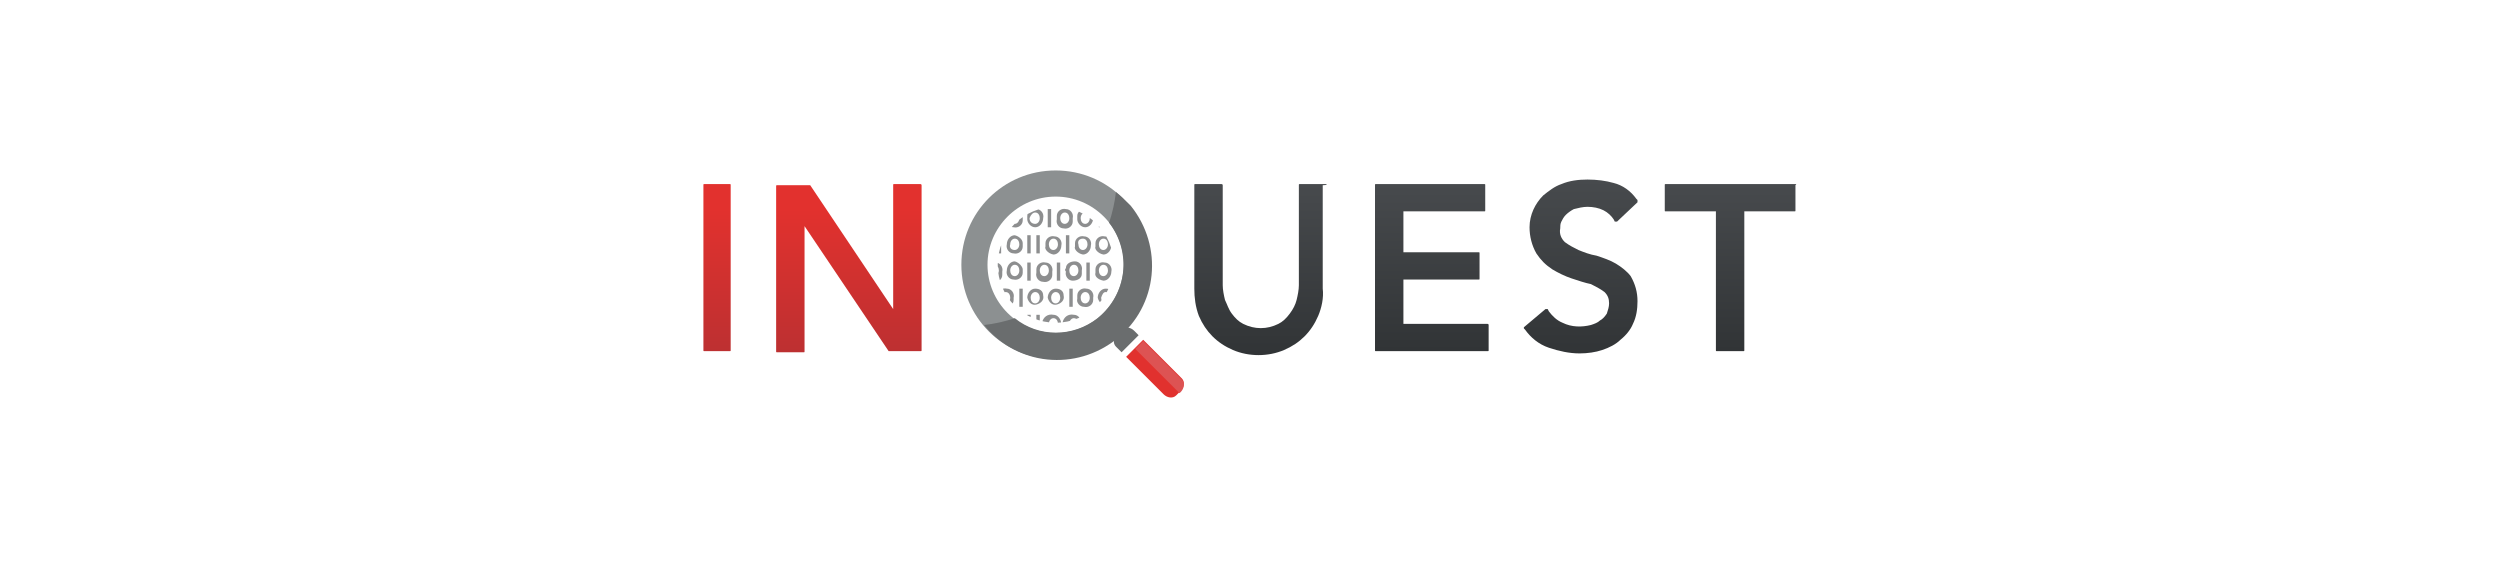 <?xml version="1.0" encoding="UTF-8"?>
<!-- Generator: Adobe Illustrator 24.1.0, SVG Export Plug-In . SVG Version: 6.00 Build 0)  -->
<svg xmlns="http://www.w3.org/2000/svg" xmlns:xlink="http://www.w3.org/1999/xlink" version="1.1" id="Layer_2" x="0px" y="0px" viewBox="0 0 220 50" style="enable-background:new 0 0 220 50;" xml:space="preserve">
<style type="text/css">
	.st0{fill:#E1312E;}
	.st1{fill:#DD5353;}
	.st2{fill:url(#SVGID_1_);}
	.st3{fill:url(#SVGID_2_);}
	.st4{fill:url(#SVGID_3_);}
	.st5{fill:url(#SVGID_4_);}
	.st6{fill:url(#SVGID_5_);}
	.st7{fill:url(#SVGID_6_);}
	.st8{fill:#6A6D6E;}
	.st9{fill:#8C9091;}
	.st10{clip-path:url(#SVGID_8_);}
	.st11{fill:#8D8E8F;}
</style>
<g>
	<path class="st0" d="M103.9,33.2l-0.5-0.5l-2.8-2.8l-1.5,1.5l3.3,3.3c0.3,0.3,0.8,0.4,1.1,0.1c0,0,0.1-0.1,0.1-0.1l0.3-0.3   c0.3-0.3,0.4-0.8,0.1-1.1C104,33.3,104,33.3,103.9,33.2z"></path>
	<path class="st1" d="M103.8,34.6l0.1-0.1c0.3-0.3,0.4-0.8,0.1-1.1c0,0-0.1-0.1-0.1-0.1l-0.5-0.5l-2.8-2.8l-0.7,0.7L103.8,34.6z"></path>
	
		<linearGradient id="SVGID_1_" gradientUnits="userSpaceOnUse" x1="63.095" y1="258.913" x2="63.095" y2="244.229" gradientTransform="matrix(1 0 0 -1 0 275.11)">
		<stop offset="0.15" style="stop-color:#E2312E"></stop>
		<stop offset="1" style="stop-color:#BD3031"></stop>
	</linearGradient>
	<path class="st2" d="M62,16.2h2.2c0.1,0,0.1,0,0.1,0.1v14.5c0,0.1,0,0.1-0.1,0.1H62c-0.1,0-0.1,0-0.1-0.1V16.3   C61.9,16.2,61.9,16.2,62,16.2z"></path>
	
		<linearGradient id="SVGID_2_" gradientUnits="userSpaceOnUse" x1="74.671" y1="258.034" x2="74.671" y2="243.34" gradientTransform="matrix(1 0 0 -1 0 274.23)">
		<stop offset="0.15" style="stop-color:#E2312E"></stop>
		<stop offset="1" style="stop-color:#BD3031"></stop>
	</linearGradient>
	<path class="st3" d="M81,16.2h-2.3c-0.1,0-0.1,0-0.1,0.1l0,0v10.9l-7.3-10.9c0,0-0.1,0-0.1,0h-2.8c-0.1,0-0.1,0-0.1,0.1v14.5   c0,0.1,0,0.1,0.1,0.1l0,0h2.3c0.1,0,0.1,0,0.1-0.1l0,0V19.9l7.4,11c0,0,0.1,0,0.1,0H81c0.1,0,0.1,0,0.1-0.1v0V16.3   C81.1,16.2,81,16.2,81,16.2z"></path>
	
		<linearGradient id="SVGID_3_" gradientUnits="userSpaceOnUse" x1="111.044" y1="242.989" x2="111.044" y2="258.034" gradientTransform="matrix(1 0 0 -1 0 274.23)">
		<stop offset="0" style="stop-color:#313436"></stop>
		<stop offset="1" style="stop-color:#474A4D"></stop>
	</linearGradient>
	<path class="st4" d="M116.7,16.2h-2.3c-0.1,0-0.1,0-0.1,0.1v8.8c0,0.4-0.1,0.9-0.2,1.3c-0.1,0.4-0.3,0.8-0.6,1.2   c-0.3,0.4-0.6,0.7-1,0.9c-1,0.5-2.1,0.5-3.1,0c-0.4-0.2-0.7-0.5-1-0.9c-0.3-0.4-0.4-0.8-0.6-1.2c-0.1-0.4-0.2-0.9-0.2-1.3v-8.8   c0,0,0-0.1-0.1-0.1h-2.3c-0.1,0-0.1,0-0.1,0.1v9.1c0,0.8,0.1,1.6,0.4,2.4c0.3,0.7,0.7,1.3,1.2,1.8c0.5,0.5,1.1,0.9,1.8,1.2   c1.4,0.6,3.1,0.6,4.5,0c0.7-0.3,1.3-0.7,1.8-1.2c0.5-0.5,0.9-1.1,1.2-1.8c0.3-0.7,0.5-1.6,0.4-2.4v-9.1   C116.8,16.3,116.8,16.2,116.7,16.2z"></path>
	
		<linearGradient id="SVGID_4_" gradientUnits="userSpaceOnUse" x1="126.016" y1="243.349" x2="126.016" y2="258.034" gradientTransform="matrix(1 0 0 -1 0 274.23)">
		<stop offset="0" style="stop-color:#313436"></stop>
		<stop offset="1" style="stop-color:#474A4D"></stop>
	</linearGradient>
	<path class="st5" d="M130.9,28.5h-7.4v-3.9h6.6c0.1,0,0.1,0,0.1-0.1v0v-2.2c0-0.1,0-0.1-0.1-0.1l0,0h-6.6v-3.6h7.1   c0.1,0,0.1,0,0.1-0.1v0v-2.2c0-0.1,0-0.1-0.1-0.1l0,0h-9.5c-0.1,0-0.1,0-0.1,0.1v0v14.5c0,0.1,0,0.1,0.1,0.1l0,0h9.8   c0.1,0,0.1,0,0.1-0.1v0v-2.2C131,28.6,131,28.5,130.9,28.5z"></path>
	
		<linearGradient id="SVGID_5_" gradientUnits="userSpaceOnUse" x1="139.119" y1="242.989" x2="139.119" y2="258.393" gradientTransform="matrix(1 0 0 -1 0 274.23)">
		<stop offset="0" style="stop-color:#313436"></stop>
		<stop offset="1" style="stop-color:#474A4D"></stop>
	</linearGradient>
	<path class="st6" d="M142.2,23.2c-0.5-0.3-1.1-0.5-1.7-0.7c-0.6-0.1-1.1-0.3-1.6-0.5c-0.4-0.2-0.8-0.4-1.2-0.7   c-0.3-0.3-0.5-0.7-0.4-1.2c0-0.2,0-0.4,0.1-0.6c0.1-0.2,0.2-0.4,0.4-0.6c0.2-0.2,0.5-0.4,0.7-0.5c0.4-0.1,0.8-0.2,1.2-0.2   c0.5,0,1,0.1,1.4,0.3c0.4,0.2,0.7,0.5,0.9,0.8l0.1,0.2c0,0,0,0,0.1,0c0,0,0.1,0,0.1,0l1.8-1.7c0,0,0-0.1,0-0.2c0,0,0,0,0,0   l-0.1-0.1c-0.5-0.7-1.2-1.2-2-1.4c-0.7-0.2-1.5-0.3-2.3-0.3c-0.8,0-1.6,0.1-2.3,0.4c-0.6,0.2-1.1,0.6-1.6,1   c-0.7,0.7-1.2,1.7-1.2,2.8c0,0.8,0.2,1.6,0.6,2.3c0.4,0.6,0.8,1,1.4,1.4c0.5,0.3,1.1,0.6,1.7,0.8c0.6,0.2,1.2,0.4,1.7,0.5   c0.4,0.2,0.8,0.4,1.2,0.7c0.3,0.3,0.4,0.6,0.4,1c0,0.3-0.1,0.6-0.2,0.9c-0.2,0.3-0.4,0.5-0.6,0.6c-0.2,0.2-0.5,0.3-0.8,0.4   c-0.8,0.2-1.7,0.2-2.5-0.2c-0.5-0.2-0.9-0.6-1.2-1l-0.1-0.2c0,0,0,0-0.1,0c0,0-0.1,0-0.1,0l-1.9,1.6c0,0,0,0.1,0,0.1l0.1,0.1   c0.5,0.7,1.2,1.3,2.1,1.6c0.9,0.3,1.8,0.5,2.7,0.5c0.7,0,1.4-0.1,2-0.3c0.6-0.2,1.2-0.5,1.6-0.9c0.5-0.4,0.9-0.9,1.1-1.4   c0.3-0.6,0.4-1.3,0.4-2c0-0.8-0.2-1.5-0.6-2.2C143.2,23.9,142.7,23.5,142.2,23.2z"></path>
	
		<linearGradient id="SVGID_6_" gradientUnits="userSpaceOnUse" x1="152.348" y1="243.349" x2="152.348" y2="258.034" gradientTransform="matrix(1 0 0 -1 0 274.23)">
		<stop offset="0" style="stop-color:#313436"></stop>
		<stop offset="1" style="stop-color:#474A4D"></stop>
	</linearGradient>
	<path class="st7" d="M158,16.2h-11.4c-0.1,0-0.1,0-0.1,0.1v0v2.2c0,0.1,0,0.1,0.1,0.1l0,0h4.4v12.2c0,0.1,0,0.1,0.1,0.1l0,0h2.3   c0.1,0,0.1,0,0.1-0.1v0V18.6h4.4c0.1,0,0.1,0,0.1-0.1v0v-2.2C158.1,16.2,158.1,16.2,158,16.2C158,16.2,158,16.2,158,16.2z"></path>
	<path class="st8" d="M98.7,31l1.5-1.5l-0.4-0.4c-0.3-0.3-0.8-0.4-1.1-0.1c0,0-0.1,0.1-0.1,0.1l-0.3,0.3c-0.3,0.3-0.4,0.8-0.1,1.1   c0,0,0.1,0.1,0.1,0.1L98.7,31z"></path>
	<path class="st9" d="M92.9,15c-4.6,0-8.3,3.7-8.3,8.3s3.7,8.3,8.3,8.3s8.3-3.7,8.3-8.3S97.5,15,92.9,15L92.9,15z M92.9,29.3   c-3.3,0-6-2.7-6-6s2.7-6,6-6s6,2.7,6,6v0C98.8,26.6,96.2,29.3,92.9,29.3z"></path>
	<path class="st8" d="M98.2,16.9c-0.1,0.9-0.3,1.8-0.6,2.7c2,2.6,1.6,6.3-1,8.4c-2.2,1.7-5.2,1.7-7.3,0c-0.9,0.3-1.8,0.5-2.7,0.6   c2.9,3.6,8.1,4.1,11.7,1.2c3.6-2.9,4.1-8.1,1.2-11.7C99,17.6,98.6,17.2,98.2,16.9L98.2,16.9z"></path>
	<g>
		<defs>
			<circle id="SVGID_7_" cx="92.9" cy="23.3" r="5.1"></circle>
		</defs>
		<clipPath id="SVGID_8_">
			<use xlink:href="#SVGID_7_" style="overflow:visible;"></use>
		</clipPath>
		<g class="st10">
			<path class="st11" d="M82.3,17.7c0.4,0,0.7-0.4,0.7-0.8c0.1-0.4-0.2-0.8-0.6-0.8c-0.4-0.1-0.8,0.2-0.8,0.6c0,0.1,0,0.2,0,0.3     C81.6,17.3,81.9,17.7,82.3,17.7z M82.3,16.3c0.3,0,0.4,0.3,0.4,0.5c0,0.3-0.2,0.5-0.4,0.5c-0.2,0-0.4-0.2-0.4-0.5     C81.9,16.5,82.1,16.3,82.3,16.3L82.3,16.3z"></path>
			<path class="st11" d="M83.4,16.1h0.3v1.6h-0.3V16.1z"></path>
			<path class="st11" d="M84.9,17.7c0.4,0,0.7-0.4,0.7-0.8c0.1-0.4-0.2-0.8-0.6-0.8c-0.4-0.1-0.8,0.2-0.8,0.6c0,0.1,0,0.2,0,0.3     C84.2,17.3,84.5,17.7,84.9,17.7z M84.9,16.3c0.3,0.1,0.4,0.3,0.4,0.6c0,0,0,0,0,0c0,0.3-0.2,0.5-0.4,0.5c-0.2,0-0.4-0.3-0.4-0.5     C84.5,16.5,84.7,16.3,84.9,16.3L84.9,16.3z M86.7,17.7c0.4,0,0.7-0.4,0.7-0.8c0.1-0.4-0.2-0.8-0.6-0.8c-0.4-0.1-0.8,0.2-0.8,0.6     c0,0.1,0,0.2,0,0.3C86,17.3,86.3,17.7,86.7,17.7z M86.7,16.3c0.3,0,0.4,0.3,0.4,0.5c0,0.3-0.2,0.5-0.4,0.5     c-0.2,0-0.4-0.2-0.4-0.5C86.3,16.5,86.5,16.3,86.7,16.3L86.7,16.3z M88.5,17.7c0.4,0,0.7-0.4,0.7-0.8c0.1-0.4-0.2-0.8-0.6-0.8     c-0.4-0.1-0.8,0.2-0.8,0.6c0,0.1,0,0.2,0,0.3C87.8,17.3,88.1,17.7,88.5,17.7z M88.5,16.3c0.3,0,0.4,0.3,0.4,0.5     c0,0.3-0.2,0.5-0.4,0.5c-0.2,0-0.4-0.2-0.4-0.5C88.1,16.5,88.3,16.3,88.5,16.3L88.5,16.3z"></path>
			<path class="st11" d="M89.7,16.1H90v1.6h-0.3V16.1z"></path>
			<path class="st11" d="M91.1,17.7c0.4,0,0.7-0.4,0.7-0.8c0.1-0.4-0.2-0.8-0.6-0.8c-0.4-0.1-0.8,0.2-0.8,0.6c0,0.1,0,0.2,0,0.3     C90.4,17.3,90.7,17.7,91.1,17.7z M91.1,16.3c0.3,0,0.4,0.3,0.4,0.5c0,0.3-0.2,0.5-0.4,0.5c-0.3,0-0.5-0.2-0.5-0.5c0,0,0,0,0,0     C90.7,16.5,90.9,16.3,91.1,16.3L91.1,16.3z"></path>
			<path class="st11" d="M92.2,16.1h0.3v1.6h-0.3V16.1z"></path>
			<path class="st11" d="M93.7,17.7c0.4,0,0.7-0.4,0.7-0.8c0.1-0.4-0.2-0.8-0.6-0.8c-0.4-0.1-0.8,0.2-0.8,0.6c0,0.1,0,0.2,0,0.3     C93,17.3,93.3,17.7,93.7,17.7z M93.7,16.3c0.3,0,0.4,0.3,0.4,0.5c0,0.3-0.2,0.5-0.4,0.5c-0.2,0-0.4-0.2-0.4-0.5     C93.3,16.5,93.5,16.3,93.7,16.3L93.7,16.3z M95.5,17.7c0.4,0,0.7-0.4,0.7-0.8c0.1-0.4-0.2-0.8-0.6-0.8c-0.4-0.1-0.8,0.2-0.8,0.6     c0,0.1,0,0.2,0,0.2C94.8,17.3,95.1,17.7,95.5,17.7z M95.5,16.3c0.3,0,0.4,0.3,0.4,0.5c0,0.3-0.2,0.5-0.4,0.5     c-0.2,0-0.4-0.2-0.4-0.5C95.1,16.5,95.3,16.3,95.5,16.3L95.5,16.3z"></path>
			<path class="st11" d="M96.6,16.1H97v1.6h-0.3V16.1z"></path>
			<path class="st11" d="M98.1,17.7c0.4,0,0.7-0.4,0.7-0.8c0.1-0.4-0.2-0.8-0.6-0.8c-0.4-0.1-0.8,0.2-0.8,0.6c0,0.1,0,0.2,0,0.3     C97.4,17.3,97.7,17.7,98.1,17.7z M98.1,16.3c0.3,0,0.4,0.3,0.4,0.5c0,0.3-0.2,0.5-0.4,0.5c-0.2,0-0.4-0.2-0.4-0.5     C97.7,16.5,97.9,16.3,98.1,16.3L98.1,16.3z M99.9,17.7c0.4,0,0.7-0.4,0.7-0.8c0.1-0.4-0.2-0.8-0.6-0.8c-0.4-0.1-0.8,0.2-0.8,0.6     c0,0.1,0,0.2,0,0.3C99.2,17.3,99.5,17.7,99.9,17.7z M99.9,16.3c0.3,0,0.4,0.3,0.4,0.5c0,0.3-0.2,0.5-0.4,0.5     c-0.2,0-0.4-0.2-0.4-0.5C99.5,16.5,99.7,16.3,99.9,16.3L99.9,16.3z M101.7,17.7c0.4,0,0.7-0.4,0.7-0.8c0.1-0.4-0.2-0.8-0.6-0.8     c-0.4-0.1-0.8,0.2-0.8,0.6c0,0.1,0,0.2,0,0.2C101,17.3,101.3,17.7,101.7,17.7z M101.7,16.3c0.3,0,0.4,0.3,0.4,0.5     c0,0.3-0.2,0.5-0.4,0.5c-0.2,0-0.4-0.2-0.4-0.5C101.3,16.5,101.5,16.3,101.7,16.3L101.7,16.3z M103.5,17.7c0.4,0,0.7-0.4,0.7-0.8     c0.1-0.4-0.2-0.8-0.6-0.8c-0.4-0.1-0.8,0.2-0.8,0.6c0,0.1,0,0.2,0,0.3C102.8,17.3,103.1,17.7,103.5,17.7z M103.5,16.3     c0.3,0,0.4,0.3,0.4,0.5c0,0.3-0.2,0.5-0.4,0.5c-0.2,0-0.4-0.2-0.4-0.5C103.1,16.5,103.3,16.3,103.5,16.3L103.5,16.3z M82.3,20     c0.4,0,0.7-0.4,0.7-0.8c0,0,0,0,0,0c0.1-0.4-0.2-0.8-0.6-0.8c-0.4-0.1-0.8,0.2-0.8,0.6c0,0.1,0,0.2,0,0.3     C81.6,19.6,81.9,20,82.3,20C82.3,20,82.3,20,82.3,20z M82.3,18.7c0.3,0,0.4,0.3,0.4,0.5c0,0.3-0.2,0.5-0.4,0.5     c-0.3,0-0.4-0.3-0.4-0.5C81.9,18.9,82.1,18.7,82.3,18.7L82.3,18.7z"></path>
			<path class="st11" d="M83.4,18.4h0.3V20h-0.3V18.4z"></path>
			<path class="st11" d="M84.9,20c0.4,0,0.7-0.4,0.7-0.8c0,0,0,0,0,0c0.1-0.4-0.2-0.8-0.6-0.8c-0.4-0.1-0.8,0.2-0.8,0.6     c0,0.1,0,0.2,0,0.3C84.1,19.6,84.5,20,84.9,20C84.9,20,84.9,20,84.9,20z M84.9,18.7c0.3,0,0.4,0.3,0.4,0.5c0,0.3-0.2,0.5-0.4,0.5     c-0.3,0-0.4-0.3-0.4-0.5C84.5,18.9,84.7,18.7,84.9,18.7L84.9,18.7z M86.7,20c0.4,0,0.7-0.4,0.7-0.8c0,0,0,0,0,0     c0.1-0.4-0.2-0.8-0.6-0.8c-0.4-0.1-0.8,0.2-0.8,0.6c0,0.1,0,0.2,0,0.3C86,19.6,86.3,20,86.7,20C86.7,20,86.7,20,86.7,20z      M86.7,18.7c0.3,0,0.4,0.3,0.4,0.5c0,0.3-0.2,0.5-0.4,0.5c-0.3,0-0.4-0.3-0.4-0.5C86.3,18.9,86.5,18.7,86.7,18.7L86.7,18.7z"></path>
			<path class="st11" d="M87.8,18.4h0.3V20h-0.3V18.4z"></path>
			<path class="st11" d="M89.3,18.4c-0.4,0-0.7,0.4-0.7,0.8c0,0,0,0,0,0c-0.1,0.4,0.2,0.8,0.6,0.8c0.4,0.1,0.8-0.2,0.8-0.6     c0-0.1,0-0.2,0-0.3C90,18.8,89.7,18.4,89.3,18.4C89.3,18.4,89.3,18.4,89.3,18.4z M89.3,18.7c0.3,0,0.4,0.3,0.4,0.5     c0,0.3-0.2,0.5-0.4,0.5c-0.3,0-0.5-0.2-0.4-0.5c0,0,0,0,0,0C88.9,18.9,89.1,18.7,89.3,18.7L89.3,18.7z M91.1,20     c0.4,0,0.7-0.4,0.7-0.8c0,0,0,0,0,0c0.1-0.4-0.2-0.8-0.6-0.8s-0.8,0.2-0.8,0.6c0,0.1,0,0.2,0,0.3C90.4,19.6,90.7,20,91.1,20     C91.1,20,91.1,20,91.1,20z M91.1,18.7c0.3,0,0.4,0.3,0.4,0.5c0,0.3-0.2,0.5-0.4,0.5c-0.3,0-0.5-0.2-0.5-0.5c0,0,0,0,0,0     C90.7,18.9,90.9,18.7,91.1,18.7L91.1,18.7z"></path>
			<path class="st11" d="M92.2,18.4h0.3V20h-0.3V18.4z"></path>
			<path class="st11" d="M94.4,19.2c0.1-0.4-0.2-0.8-0.6-0.8c-0.4-0.1-0.8,0.2-0.8,0.6c0,0.1,0,0.2,0,0.3c-0.1,0.4,0.2,0.8,0.6,0.8     c0.4,0.1,0.8-0.2,0.8-0.6C94.4,19.4,94.4,19.3,94.4,19.2z M93.7,18.7c0.3,0,0.4,0.3,0.4,0.5c0,0.3-0.2,0.5-0.4,0.5     c-0.3,0-0.4-0.3-0.4-0.5C93.3,18.9,93.5,18.7,93.7,18.7z M95.5,20c0.4,0,0.7-0.4,0.7-0.8c0,0,0,0,0,0c0.1-0.4-0.2-0.8-0.6-0.8     s-0.8,0.2-0.8,0.6c0,0.1,0,0.2,0,0.3C94.8,19.6,95.1,20,95.5,20C95.5,20,95.5,20,95.5,20z M95.5,18.7c0.3,0,0.4,0.3,0.4,0.5     c0,0.3-0.2,0.5-0.4,0.5c-0.3,0-0.4-0.3-0.4-0.5C95.1,18.9,95.3,18.7,95.5,18.7L95.5,18.7z"></path>
			<path class="st11" d="M96.6,18.4H97V20h-0.3V18.4z"></path>
			<path class="st11" d="M98.8,19.2c0.1-0.4-0.2-0.8-0.6-0.8c-0.4-0.1-0.8,0.2-0.8,0.6c0,0.1,0,0.2,0,0.3C97.3,19.6,97.6,20,98,20     c0.4,0.1,0.8-0.2,0.8-0.6C98.8,19.4,98.8,19.3,98.8,19.2z M98.1,18.7c0.3,0,0.4,0.3,0.4,0.5c0,0.3-0.2,0.5-0.4,0.5     c-0.3,0-0.4-0.3-0.4-0.5C97.7,18.9,97.9,18.7,98.1,18.7z M99.9,20c0.4,0,0.7-0.4,0.7-0.8c0,0,0,0,0,0c0.1-0.4-0.2-0.8-0.6-0.8     c-0.4-0.1-0.8,0.2-0.8,0.6c0,0.1,0,0.2,0,0.3C99.2,19.6,99.5,20,99.9,20C99.9,20,99.9,20,99.9,20z M99.9,18.7     c0.3,0,0.4,0.3,0.4,0.5c0,0.3-0.2,0.5-0.4,0.5c-0.3,0-0.4-0.3-0.4-0.5C99.5,18.9,99.7,18.7,99.9,18.7L99.9,18.7z"></path>
			<path class="st11" d="M101,18.4h0.3V20H101V18.4z"></path>
			<path class="st11" d="M101.8,19.2c-0.1,0.4,0.2,0.8,0.6,0.8c0.4,0.1,0.8-0.2,0.8-0.6c0-0.1,0-0.2,0-0.3c0.1-0.4-0.2-0.8-0.6-0.8     c-0.4-0.1-0.8,0.2-0.8,0.6C101.8,19,101.8,19.1,101.8,19.2z M102.5,18.7c0.3,0,0.4,0.3,0.4,0.5c0,0.3-0.2,0.5-0.4,0.5     c-0.3,0-0.4-0.3-0.4-0.5C102.1,18.9,102.3,18.7,102.5,18.7z M103.6,19.2c-0.1,0.4,0.2,0.8,0.6,0.8c0.4,0.1,0.8-0.2,0.8-0.6     c0-0.1,0-0.2,0-0.3c0.1-0.4-0.2-0.8-0.6-0.8c-0.4-0.1-0.8,0.2-0.8,0.6C103.6,19,103.6,19.1,103.6,19.2z M104.3,18.7     c0.3,0,0.4,0.3,0.4,0.5c0,0.3-0.2,0.5-0.4,0.5c-0.3,0-0.4-0.3-0.4-0.5C103.9,18.9,104.1,18.7,104.3,18.7z M82.3,22.4     c0.4,0,0.7-0.4,0.7-0.8c0,0,0,0,0,0c0.1-0.4-0.2-0.8-0.6-0.8c-0.4-0.1-0.8,0.2-0.8,0.6c0,0.1,0,0.2,0,0.3     C81.6,21.9,81.9,22.3,82.3,22.4C82.3,22.4,82.3,22.4,82.3,22.4z M82.3,21c0.3,0,0.4,0.3,0.4,0.5c0,0.3-0.2,0.5-0.4,0.5     c-0.3,0-0.4-0.3-0.4-0.5C81.9,21.2,82.1,21,82.3,21L82.3,21z M84.1,22.4c0.4,0,0.7-0.4,0.7-0.8c0,0,0,0,0,0     c0.1-0.4-0.2-0.8-0.6-0.8c-0.4-0.1-0.8,0.2-0.8,0.6c0,0.1,0,0.2,0,0.3C83.4,21.9,83.7,22.3,84.1,22.4     C84.1,22.4,84.1,22.4,84.1,22.4z M84.1,21c0.3,0,0.4,0.3,0.4,0.5c0,0.3-0.2,0.5-0.4,0.5c-0.3,0-0.4-0.3-0.4-0.5     C83.7,21.2,83.9,21,84.1,21L84.1,21z"></path>
			<path class="st11" d="M85.3,20.7h0.3v1.6h-0.3V20.7z"></path>
			<path class="st11" d="M86.7,22.4c0.4,0,0.7-0.4,0.7-0.8c0,0,0,0,0,0c0.1-0.4-0.2-0.8-0.6-0.8c-0.4-0.1-0.8,0.2-0.8,0.6     c0,0.1,0,0.2,0,0.3C86,21.9,86.3,22.3,86.7,22.4C86.7,22.4,86.7,22.4,86.7,22.4z M86.7,21c0.3,0,0.4,0.3,0.4,0.5     c0,0.3-0.2,0.5-0.4,0.5c-0.3,0-0.4-0.3-0.4-0.5C86.3,21.2,86.5,21,86.7,21L86.7,21z"></path>
			<path class="st11" d="M87.8,20.7h0.3v1.6h-0.3V20.7z"></path>
			<path class="st11" d="M89.3,20.7c-0.4,0-0.7,0.4-0.7,0.8c0,0,0,0,0,0c-0.1,0.4,0.2,0.8,0.6,0.8c0.4,0.1,0.8-0.2,0.8-0.6     c0-0.1,0-0.2,0-0.3C90,21.1,89.7,20.8,89.3,20.7C89.3,20.7,89.3,20.7,89.3,20.7z M89.3,21c0.3,0,0.4,0.3,0.4,0.5     c0,0.3-0.2,0.5-0.4,0.5c-0.3,0-0.5-0.2-0.4-0.5c0,0,0,0,0,0C88.9,21.2,89.1,21,89.3,21L89.3,21z"></path>
			<path class="st11" d="M90.4,20.7h0.3v1.6h-0.3L90.4,20.7z M91.2,20.7h0.3v1.6h-0.3V20.7z"></path>
			<path class="st11" d="M92.7,22.4c0.4,0,0.7-0.4,0.7-0.8c0.1-0.4-0.2-0.8-0.6-0.8c-0.4-0.1-0.8,0.2-0.8,0.6c0,0.1,0,0.2,0,0.3     C91.9,21.9,92.2,22.3,92.7,22.4C92.6,22.4,92.7,22.4,92.7,22.4z M92.7,21c0.3,0,0.4,0.3,0.4,0.5c0,0.3-0.2,0.5-0.4,0.5     c-0.3,0-0.4-0.3-0.4-0.5C92.3,21.2,92.5,21,92.7,21L92.7,21z"></path>
			<path class="st11" d="M93.8,20.7h0.3v1.6h-0.3V20.7z"></path>
			<path class="st11" d="M95.3,22.4c0.4,0,0.7-0.4,0.7-0.8c0,0,0,0,0,0c0.1-0.4-0.2-0.8-0.6-0.8c-0.4-0.1-0.8,0.2-0.8,0.6     c0,0.1,0,0.2,0,0.3C94.5,21.9,94.8,22.3,95.3,22.4C95.2,22.4,95.2,22.4,95.3,22.4z M95.3,21c0.3,0,0.4,0.3,0.4,0.5     c0,0.3-0.2,0.5-0.4,0.5c-0.3,0-0.4-0.3-0.4-0.5C94.8,21.2,95,21,95.3,21L95.3,21z M97.1,22.4c0.4,0,0.7-0.4,0.7-0.8c0,0,0,0,0,0     c0.1-0.4-0.2-0.8-0.6-0.8c-0.4-0.1-0.8,0.2-0.8,0.6c0,0.1,0,0.2,0,0.3C96.3,21.9,96.6,22.3,97.1,22.4     C97.1,22.4,97.1,22.4,97.1,22.4z M97.1,21c0.3,0,0.4,0.3,0.4,0.5c0,0.3-0.2,0.5-0.4,0.5c-0.3,0-0.4-0.3-0.4-0.5     C96.7,21.2,96.9,21,97.1,21L97.1,21z"></path>
			<path class="st11" d="M98.2,20.7h0.3v1.6h-0.3V20.7z"></path>
			<path class="st11" d="M99.7,22.4c0.4,0,0.7-0.4,0.7-0.8c0,0,0,0,0,0c0.1-0.4-0.2-0.8-0.6-0.8c-0.4-0.1-0.8,0.2-0.8,0.6     c0,0.1,0,0.2,0,0.3C98.9,21.9,99.2,22.3,99.7,22.4C99.6,22.4,99.6,22.4,99.7,22.4z M99.7,21c0.3,0,0.4,0.3,0.4,0.5     c0,0.3-0.2,0.5-0.4,0.5c-0.3,0-0.4-0.3-0.4-0.5C99.2,21.2,99.4,21,99.7,21z M101.5,22.4c0.4,0,0.7-0.4,0.7-0.8c0,0,0,0,0,0     c0.1-0.4-0.2-0.8-0.6-0.8c-0.4-0.1-0.8,0.2-0.8,0.6c0,0.1,0,0.2,0,0.3C100.7,21.9,101,22.3,101.5,22.4     C101.4,22.4,101.4,22.4,101.5,22.4z M101.5,21c0.3,0,0.4,0.3,0.4,0.5c0,0.3-0.2,0.5-0.4,0.5c-0.3,0-0.4-0.3-0.4-0.5     C101.1,21.2,101.3,21,101.5,21z"></path>
			<path class="st11" d="M102.6,20.7h0.3v1.6h-0.3V20.7z"></path>
			<path class="st11" d="M104.8,21.5c0.1-0.4-0.2-0.8-0.6-0.8c-0.4-0.1-0.8,0.2-0.8,0.6c0,0.1,0,0.2,0,0.3c-0.1,0.4,0.2,0.8,0.6,0.8     c0.4,0.1,0.8-0.2,0.8-0.6C104.8,21.7,104.8,21.6,104.8,21.5z M104,21c0.3,0,0.4,0.3,0.4,0.5c0,0.3-0.2,0.5-0.4,0.5     c-0.3,0-0.4-0.3-0.4-0.5C103.6,21.2,103.8,21,104,21z"></path>
			<path class="st11" d="M81.6,23.1h0.3v1.6h-0.3V23.1z"></path>
			<path class="st11" d="M83.8,23.9c0.1-0.4-0.2-0.8-0.6-0.8c-0.4-0.1-0.8,0.2-0.8,0.6c0,0.1,0,0.2,0,0.3c-0.1,0.4,0.2,0.8,0.6,0.8     c0.4,0.1,0.8-0.2,0.8-0.6C83.8,24,83.8,24,83.8,23.9z M83.1,23.3c0.3,0,0.4,0.3,0.4,0.5c0,0.3-0.2,0.5-0.4,0.5     c-0.3,0-0.4-0.3-0.4-0.5C82.7,23.5,82.9,23.3,83.1,23.3L83.1,23.3z M85.6,23.9c0.1-0.4-0.2-0.8-0.6-0.8c-0.4-0.1-0.8,0.2-0.8,0.6     c0,0.1,0,0.2,0,0.3c-0.1,0.4,0.2,0.8,0.6,0.8c0.4,0.1,0.8-0.2,0.8-0.6C85.6,24,85.6,24,85.6,23.9z M84.9,23.3     c0.3,0,0.4,0.3,0.4,0.5c0,0.3-0.2,0.5-0.4,0.5c-0.3,0-0.4-0.3-0.4-0.5C84.5,23.5,84.7,23.3,84.9,23.3L84.9,23.3z"></path>
			<path class="st11" d="M86,23.1h0.3v1.6H86V23.1z"></path>
			<path class="st11" d="M88.2,23.9c0.1-0.4-0.2-0.8-0.6-0.8c-0.4-0.1-0.8,0.2-0.8,0.6c0,0.1,0,0.2,0,0.3c-0.1,0.4,0.2,0.8,0.6,0.8     c0.4,0.1,0.8-0.2,0.8-0.6C88.2,24,88.2,24,88.2,23.9z M87.5,23.3c0.3,0,0.4,0.3,0.4,0.5c0,0.3-0.2,0.5-0.4,0.5     c-0.3,0-0.4-0.3-0.4-0.5C87.1,23.5,87.3,23.3,87.5,23.3L87.5,23.3z M89.3,23c-0.4,0-0.7,0.4-0.7,0.8c0,0,0,0,0,0     c-0.1,0.4,0.2,0.8,0.6,0.8c0.4,0.1,0.8-0.2,0.8-0.6c0-0.1,0-0.2,0-0.3C90,23.5,89.7,23.1,89.3,23C89.3,23,89.3,23,89.3,23z      M89.3,23.3c0.3,0,0.4,0.3,0.4,0.5c0,0.3-0.2,0.5-0.4,0.5c-0.3,0-0.4-0.3-0.4-0.5C88.9,23.5,89.1,23.3,89.3,23.3L89.3,23.3z"></path>
			<path class="st11" d="M90.4,23.1h0.3v1.6h-0.3L90.4,23.1z"></path>
			<path class="st11" d="M92.6,23.9c0.1-0.4-0.2-0.8-0.6-0.8c-0.4-0.1-0.8,0.2-0.8,0.6c0,0.1,0,0.2,0,0.3c-0.1,0.4,0.2,0.8,0.6,0.8     c0.4,0.1,0.8-0.2,0.8-0.6C92.6,24,92.6,24,92.6,23.9z M91.9,23.3c0.3,0,0.4,0.3,0.4,0.5c0,0.3-0.2,0.5-0.4,0.5     c-0.3,0-0.4-0.3-0.4-0.5C91.5,23.5,91.7,23.3,91.9,23.3L91.9,23.3z"></path>
			<path class="st11" d="M93,23.1h0.3v1.6H93V23.1z"></path>
			<path class="st11" d="M93.8,23.9c-0.1,0.4,0.2,0.8,0.6,0.8s0.8-0.2,0.8-0.6c0-0.1,0-0.2,0-0.3c0.1-0.4-0.2-0.8-0.6-0.8     s-0.8,0.2-0.8,0.6C93.7,23.7,93.7,23.8,93.8,23.9z M94.5,23.3c0.3,0,0.4,0.3,0.4,0.5c0,0.3-0.2,0.5-0.4,0.5     c-0.3,0-0.4-0.3-0.4-0.5C94.1,23.5,94.3,23.3,94.5,23.3z"></path>
			<path class="st11" d="M95.6,23.1h0.3v1.6h-0.3V23.1z"></path>
			<path class="st11" d="M97.1,24.7c0.4,0,0.7-0.4,0.7-0.8c0,0,0,0,0,0c0.1-0.4-0.2-0.8-0.6-0.8c-0.4-0.1-0.8,0.2-0.8,0.6     c0,0.1,0,0.2,0,0.3C96.3,24.3,96.6,24.6,97.1,24.7C97.1,24.7,97.1,24.7,97.1,24.7z M97.1,23.3c0.3,0,0.4,0.3,0.4,0.5     c0,0.3-0.2,0.5-0.4,0.5c-0.3,0-0.4-0.3-0.4-0.5C96.7,23.5,96.9,23.3,97.1,23.3L97.1,23.3z"></path>
			<path class="st11" d="M98.2,23.1h0.3v1.6h-0.3V23.1z M99,23.1h0.3v1.6H99V23.1z"></path>
			<path class="st11" d="M100.4,23c-0.4,0-0.7,0.4-0.7,0.8c0,0,0,0,0,0c-0.1,0.4,0.2,0.8,0.6,0.8c0.4,0.1,0.8-0.2,0.8-0.6     c0-0.1,0-0.2,0-0.3C101.2,23.5,100.9,23.1,100.4,23C100.4,23,100.4,23,100.4,23z M100.4,23.3c0.3,0,0.4,0.3,0.4,0.5     c0,0.3-0.2,0.5-0.4,0.5c-0.3,0-0.4-0.3-0.4-0.5C100,23.5,100.2,23.3,100.4,23.3L100.4,23.3z"></path>
			<path class="st11" d="M101.6,23.1h0.3v1.6h-0.3V23.1z"></path>
			<path class="st11" d="M102.4,23.9c-0.1,0.4,0.2,0.8,0.6,0.8c0.4,0.1,0.8-0.2,0.8-0.6c0-0.1,0-0.2,0-0.3c0.1-0.4-0.2-0.8-0.6-0.8     c-0.4-0.1-0.8,0.2-0.8,0.6C102.3,23.7,102.3,23.8,102.4,23.9z M103.1,23.3c0.3,0,0.4,0.3,0.4,0.5c0,0.3-0.2,0.5-0.4,0.5     c-0.3,0-0.4-0.3-0.4-0.5C102.6,23.5,102.8,23.3,103.1,23.3L103.1,23.3z"></path>
			<path class="st11" d="M104.2,23.1h0.3v1.6h-0.3V23.1z"></path>
			<path class="st11" d="M82.3,25.4c-0.4,0-0.7,0.4-0.7,0.8c0,0,0,0,0,0c0.1,0.4,0.4,0.7,0.8,0.6c0.4-0.1,0.7-0.4,0.6-0.8     C83,25.6,82.7,25.4,82.3,25.4z M82.3,25.7c0.3,0,0.4,0.3,0.4,0.5c0,0.3-0.2,0.5-0.4,0.5c-0.3,0-0.4-0.3-0.4-0.5     C81.9,25.9,82.1,25.7,82.3,25.7L82.3,25.7z M84.1,25.4c-0.4,0-0.7,0.4-0.7,0.8c0,0,0,0,0,0C83.3,26.6,83.6,27,84,27     s0.8-0.2,0.8-0.6c0-0.1,0-0.2,0-0.3C84.9,25.8,84.5,25.4,84.1,25.4C84.1,25.4,84.1,25.4,84.1,25.4z M84.1,25.7     c0.3,0,0.4,0.3,0.4,0.5c0,0.3-0.2,0.5-0.4,0.5c-0.3,0-0.4-0.3-0.4-0.5C83.7,25.9,83.9,25.7,84.1,25.7L84.1,25.7z M86.6,26.2     c-0.1-0.4-0.4-0.7-0.8-0.6c-0.4,0.1-0.7,0.4-0.6,0.8c0.1,0.4,0.4,0.6,0.7,0.6C86.4,27,86.7,26.6,86.6,26.2     C86.6,26.2,86.6,26.2,86.6,26.2z M85.9,25.7c0.3,0,0.4,0.3,0.4,0.5c0,0.3-0.2,0.5-0.4,0.5c-0.3,0-0.4-0.3-0.4-0.5     C85.5,25.9,85.7,25.7,85.9,25.7L85.9,25.7z"></path>
			<path class="st11" d="M87.1,25.4h0.3V27h-0.3V25.4z"></path>
			<path class="st11" d="M89.2,26.2c0.1-0.4-0.2-0.8-0.6-0.8c-0.4-0.1-0.8,0.2-0.8,0.6c0,0.1,0,0.2,0,0.3C87.7,26.6,88,27,88.4,27     c0.4,0.1,0.8-0.2,0.8-0.6C89.2,26.4,89.2,26.3,89.2,26.2z M88.5,25.7c0.3,0,0.4,0.3,0.4,0.5c0,0.3-0.2,0.5-0.4,0.5     c-0.3,0-0.4-0.3-0.4-0.5C88.1,25.9,88.3,25.7,88.5,25.7L88.5,25.7z"></path>
			<path class="st11" d="M89.7,25.4H90V27h-0.3V25.4z"></path>
			<path class="st11" d="M91.1,25.4c-0.4,0-0.7,0.4-0.7,0.8c0,0,0,0,0,0c0.1,0.4,0.4,0.7,0.8,0.6c0.4-0.1,0.7-0.4,0.6-0.8     C91.8,25.6,91.5,25.4,91.1,25.4z M91.1,25.7c0.3,0,0.4,0.3,0.4,0.5c0,0.3-0.2,0.5-0.4,0.5c-0.3,0-0.4-0.3-0.4-0.5     C90.7,25.9,90.9,25.7,91.1,25.7L91.1,25.7z M92.9,25.4c-0.4,0-0.7,0.4-0.7,0.8c0,0,0,0,0,0c0.1,0.4,0.4,0.7,0.8,0.6     c0.4-0.1,0.7-0.4,0.6-0.8C93.6,25.6,93.3,25.4,92.9,25.4z M92.9,25.7c0.3,0,0.4,0.3,0.4,0.5c0,0.3-0.2,0.5-0.4,0.5     c-0.3,0-0.4-0.3-0.4-0.5C92.5,25.9,92.7,25.7,92.9,25.7L92.9,25.7z"></path>
			<path class="st11" d="M94.1,25.4h0.3V27h-0.3V25.4z"></path>
			<path class="st11" d="M96.2,26.2c0.1-0.4-0.2-0.8-0.6-0.8c-0.4-0.1-0.8,0.2-0.8,0.6c0,0.1,0,0.2,0,0.3C94.7,26.6,95,27,95.4,27     c0.4,0.1,0.8-0.2,0.8-0.6C96.2,26.4,96.2,26.3,96.2,26.2z M95.5,25.7c0.3,0,0.4,0.3,0.4,0.5c0,0.3-0.2,0.5-0.4,0.5     c-0.3,0-0.4-0.3-0.4-0.5C95.1,25.9,95.3,25.7,95.5,25.7L95.5,25.7z M97.3,25.4c-0.4,0-0.7,0.4-0.7,0.8c0,0,0,0,0,0     c0.1,0.4,0.4,0.7,0.8,0.6c0.4-0.1,0.7-0.4,0.6-0.8C98,25.6,97.7,25.4,97.3,25.4z M97.3,25.7c0.3,0,0.4,0.3,0.4,0.5     c0,0.3-0.2,0.5-0.4,0.5c-0.3,0-0.4-0.3-0.4-0.5C97,25.9,97.1,25.7,97.3,25.7L97.3,25.7z M99.1,25.4c-0.4,0-0.7,0.4-0.7,0.8     c0,0,0,0,0,0c0.1,0.4,0.4,0.7,0.8,0.6c0.4-0.1,0.7-0.4,0.6-0.8C99.8,25.6,99.5,25.4,99.1,25.4z M99.1,25.7c0.3,0,0.4,0.3,0.4,0.5     c0,0.3-0.2,0.5-0.4,0.5c-0.3,0-0.4-0.3-0.4-0.5C98.8,25.9,98.9,25.7,99.1,25.7L99.1,25.7z M100.9,25.4c-0.4,0-0.7,0.4-0.7,0.8     c0,0,0,0,0,0c-0.1,0.4,0.2,0.8,0.6,0.8c0.4,0.1,0.8-0.2,0.8-0.6c0-0.1,0-0.2,0-0.3C101.7,25.8,101.4,25.4,100.9,25.4     C100.9,25.4,100.9,25.4,100.9,25.4z M100.9,25.7c0.3,0,0.4,0.3,0.4,0.5c0,0.3-0.2,0.5-0.4,0.5c-0.3,0-0.4-0.3-0.4-0.5     C100.6,25.9,100.7,25.7,100.9,25.7L100.9,25.7z"></path>
			<path class="st11" d="M102.1,25.4h0.3V27h-0.3V25.4z"></path>
			<path class="st11" d="M103.5,25.4c-0.4,0-0.7,0.4-0.7,0.8c0,0,0,0,0,0c0.1,0.4,0.4,0.7,0.8,0.6c0.4-0.1,0.7-0.4,0.6-0.8     C104.2,25.6,103.9,25.4,103.5,25.4z M103.5,25.7c0.3,0,0.4,0.3,0.4,0.5c0,0.3-0.2,0.5-0.4,0.5c-0.3,0-0.4-0.3-0.4-0.5     C103.1,25.9,103.3,25.7,103.5,25.7L103.5,25.7z"></path>
			<path class="st11" d="M104.7,25.4h0.3V27h-0.3V25.4z"></path>
			<path class="st11" d="M82.3,27.7c-0.5-0.1-0.9,0.2-1,0.7c-0.1,0.5,0.2,0.9,0.7,1c0.5,0.1,0.9-0.2,1-0.7c0,0,0-0.1,0-0.1     C83,28.1,82.7,27.7,82.3,27.7C82.3,27.7,82.3,27.7,82.3,27.7z M82.3,28c0.3,0,0.4,0.3,0.4,0.5c0,0.3-0.2,0.5-0.4,0.5     c-0.3,0-0.4-0.3-0.4-0.5C81.9,28.2,82.1,28,82.3,28z M84.1,27.7c-0.5-0.1-0.9,0.2-1,0.7c-0.1,0.5,0.2,0.9,0.7,1     c0.5,0.1,0.9-0.2,1-0.7c0,0,0-0.1,0-0.1C84.8,28.1,84.5,27.7,84.1,27.7C84.1,27.7,84.1,27.7,84.1,27.7z M84.1,28     c0.3,0,0.4,0.3,0.4,0.5c0,0.3-0.2,0.5-0.4,0.5c-0.3,0-0.4-0.3-0.4-0.5C83.7,28.2,83.9,28,84.1,28z"></path>
			<path class="st11" d="M85.3,27.7h0.3v1.6h-0.3V27.7z"></path>
			<path class="st11" d="M86.7,27.7c-0.5-0.1-0.9,0.2-1,0.7c-0.1,0.5,0.2,0.9,0.7,1c0.5,0.1,0.9-0.2,1-0.7c0,0,0-0.1,0-0.1     C87.4,28.1,87.1,27.7,86.7,27.7C86.7,27.7,86.7,27.7,86.7,27.7z M86.7,28c0.3,0,0.4,0.3,0.4,0.5c0,0.3-0.2,0.5-0.4,0.5     c-0.3,0-0.4-0.3-0.4-0.5C86.3,28.2,86.5,28,86.7,28z"></path>
			<path class="st11" d="M87.8,27.7h0.3v1.6h-0.3V27.7z"></path>
			<path class="st11" d="M89.3,27.7c-0.5-0.1-0.9,0.2-1,0.7c-0.1,0.5,0.2,0.9,0.7,1c0.5,0.1,0.9-0.2,1-0.7c0,0,0-0.1,0-0.1     C90,28.1,89.7,27.7,89.3,27.7C89.3,27.7,89.3,27.7,89.3,27.7z M89.3,28c0.3,0,0.4,0.3,0.4,0.5c0,0.3-0.2,0.5-0.4,0.5     c-0.3,0-0.4-0.3-0.4-0.5C88.9,28.2,89.1,28,89.3,28z"></path>
			<path class="st11" d="M90.4,27.7h0.3v1.6h-0.3L90.4,27.7z M91.2,27.7h0.3v1.6h-0.3V27.7z"></path>
			<path class="st11" d="M92.7,27.7c-0.5-0.1-0.9,0.2-1,0.7c-0.1,0.5,0.2,0.9,0.7,1c0.5,0.1,0.9-0.2,1-0.7c0,0,0-0.1,0-0.1     C93.4,28.1,93.1,27.7,92.7,27.7C92.7,27.7,92.7,27.7,92.7,27.7z M92.7,28c0.3,0,0.4,0.3,0.4,0.5c0,0.3-0.2,0.5-0.4,0.5     c-0.3,0-0.4-0.3-0.4-0.5C92.3,28.2,92.5,28,92.7,28z M94.5,27.7c-0.5-0.1-0.9,0.2-1,0.7c-0.1,0.5,0.2,0.9,0.7,1     c0.5,0.1,0.9-0.2,1-0.7c0,0,0-0.1,0-0.1C95.2,28.1,94.9,27.7,94.5,27.7C94.5,27.7,94.5,27.7,94.5,27.7z M94.5,28     c0.3,0,0.4,0.3,0.4,0.5c0,0.3-0.2,0.5-0.4,0.5c-0.3,0-0.4-0.3-0.4-0.5C94.1,28.2,94.3,28,94.5,28z M96.3,27.7     c-0.5-0.1-0.9,0.2-1,0.7c-0.1,0.5,0.2,0.9,0.7,1c0.5,0.1,0.9-0.2,1-0.7c0,0,0-0.1,0-0.1C97,28.1,96.7,27.7,96.3,27.7     C96.3,27.7,96.3,27.7,96.3,27.7z M96.3,28c0.3,0,0.4,0.3,0.4,0.5c0,0.3-0.2,0.5-0.4,0.5c-0.3,0-0.4-0.3-0.4-0.5     C95.9,28.2,96.1,28,96.3,28z"></path>
			<path class="st11" d="M97.4,27.7h0.3v1.6h-0.3V27.7z"></path>
			<path class="st11" d="M98.9,27.7c-0.5-0.1-0.9,0.2-1,0.7c-0.1,0.5,0.2,0.9,0.7,1c0.5,0.1,0.9-0.2,1-0.7c0,0,0-0.1,0-0.1     C99.6,28.1,99.3,27.7,98.9,27.7C98.9,27.7,98.9,27.7,98.9,27.7z M98.9,28c0.3,0,0.4,0.3,0.4,0.5c0,0.3-0.2,0.5-0.4,0.5     c-0.3,0-0.4-0.3-0.4-0.5C98.5,28.2,98.7,28,98.9,28z M100.7,27.7c-0.5-0.1-0.9,0.2-1,0.7c-0.1,0.5,0.2,0.9,0.7,1     c0.5,0.1,0.9-0.2,1-0.7c0,0,0-0.1,0-0.1C101.4,28.1,101.1,27.7,100.7,27.7C100.7,27.7,100.7,27.7,100.7,27.7z M100.7,28     c0.3,0,0.4,0.3,0.4,0.5c0,0.3-0.2,0.5-0.4,0.5c-0.3,0-0.4-0.3-0.4-0.5C100.3,28.2,100.5,28,100.7,28z"></path>
			<path class="st11" d="M101.8,27.7h0.3v1.6h-0.3V27.7z"></path>
			<path class="st11" d="M103.3,27.7c-0.5-0.1-0.9,0.3-0.9,0.7c-0.1,0.5,0.3,0.9,0.7,0.9c0.5,0.1,0.9-0.3,0.9-0.7c0,0,0-0.1,0-0.1     C104,28.1,103.7,27.7,103.3,27.7C103.3,27.7,103.3,27.7,103.3,27.7z M103.3,28c0.3,0,0.4,0.3,0.4,0.5c0,0.3-0.2,0.5-0.4,0.5     c-0.3,0-0.4-0.3-0.4-0.5C102.9,28.2,103.1,28,103.3,28z M105.1,27.7c-0.5-0.1-0.9,0.3-0.9,0.7s0.3,0.9,0.7,0.9     c0.5,0.1,0.9-0.3,0.9-0.7c0,0,0-0.1,0-0.1C105.8,28.1,105.5,27.7,105.1,27.7C105.1,27.7,105.1,27.7,105.1,27.7z M105.1,28     c0.3,0,0.4,0.3,0.4,0.5c0,0.3-0.2,0.5-0.4,0.5c-0.3,0-0.4-0.3-0.4-0.5C104.7,28.2,104.9,28,105.1,28z"></path>
		</g>
	</g>
</g>
</svg>
